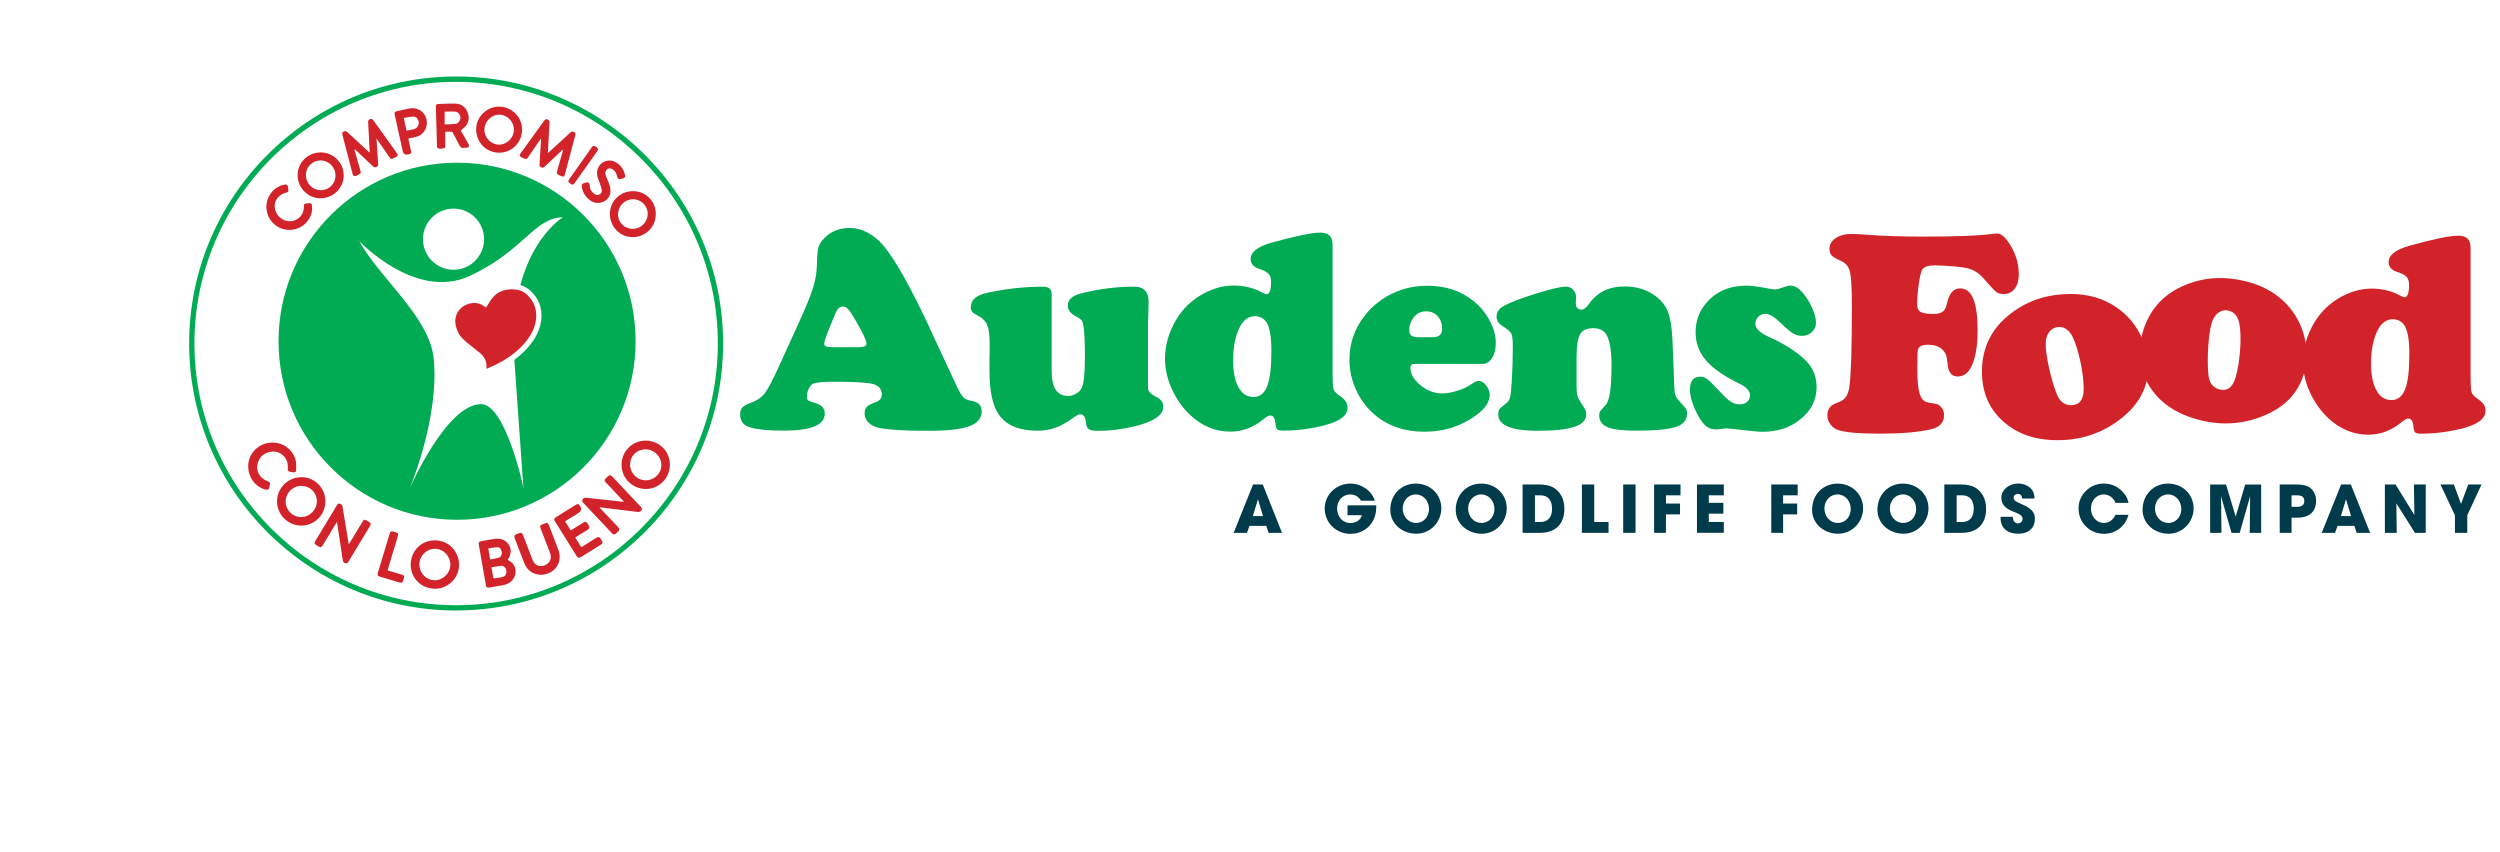 <?xml version="1.0" encoding="UTF-8"?>
<svg id="Capa_2" data-name="Capa 2" xmlns="http://www.w3.org/2000/svg" xmlns:xlink="http://www.w3.org/1999/xlink" viewBox="0 0 449.76 153.29">
  <defs>
    <style>
      .cls-1 {
        clip-path: url(#clippath);
      }

      .cls-2 {
        fill: none;
      }

      .cls-2, .cls-3, .cls-4, .cls-5, .cls-6, .cls-7 {
        stroke-width: 0px;
      }

      .cls-3 {
        fill: #003b4c;
      }

      .cls-4 {
        fill: #00ab54;
      }

      .cls-5 {
        filter: url(#drop-shadow-1);
      }

      .cls-5, .cls-7 {
        fill: #fff;
      }

      .cls-6 {
        fill: #d12329;
      }
    </style>
    <clipPath id="clippath">
      <rect class="cls-2" x="0" y="0" width="449.76" height="153.29"/>
    </clipPath>
    <filter id="drop-shadow-1">
      <feOffset dx="0" dy="0"/>
      <feGaussianBlur result="blur" stdDeviation="5"/>
      <feFlood flood-color="#000" flood-opacity=".2"/>
      <feComposite in2="blur" operator="in"/>
      <feComposite in="SourceGraphic"/>
    </filter>
  </defs>
  <g class="cls-1">
    <g>
      <circle class="cls-5" cx="82.33" cy="61.59" r="82.33"/>
      <rect class="cls-7" x="0" y="-29.5" width="449.76" height="149.11"/>
    </g>
  </g>
  <g>
    <g>
      <path class="cls-4" d="M167.34,59.22l4.85,10.4c.46.96.85,1.59,1.16,1.89.31.3.78.5,1.41.6,1.23.19,1.85.81,1.85,1.88,0,1.25-.75,2.15-2.26,2.7-1.51.55-3.97.82-7.4.82-3.87,0-6.74-.16-8.6-.49-.86-.15-1.54-.47-2.04-.94-.51-.47-.76-1.04-.76-1.71,0-.51.13-.91.4-1.19.27-.28.76-.54,1.48-.78.8-.27,1.21-.74,1.21-1.39,0-1.15-.69-1.82-2.08-2.03-1.49-.21-3.59-.31-6.29-.31-2.28,0-3.64.14-4.08.41-.27.17-.51.48-.72.92-.21.45-.31.87-.31,1.28,0,.38.07.62.22.73.15.11.62.3,1.43.55,1.04.31,1.57.92,1.57,1.85,0,2.04-2.44,3.06-7.32,3.06-2.77,0-4.81-.19-6.11-.57-1.2-.36-1.8-1.15-1.8-2.36,0-.53.13-.94.4-1.23.26-.29.74-.56,1.43-.8,1.11-.39,1.96-.95,2.53-1.66.57-.71,1.39-2.23,2.45-4.56l3.62-7.94c1.34-2.91,2.23-5.09,2.68-6.54.45-1.45.69-2.86.71-4.25.02-1.47.11-2.5.27-3.07.16-.57.53-1.13,1.09-1.68,1.18-1.2,2.69-1.8,4.52-1.8,1.73,0,3.38.68,4.96,2.03,2.19,1.85,5.38,7.23,9.55,16.16ZM149.46,62.46h5.03c.92,0,1.39-.21,1.39-.62,0-.57-.64-1.95-1.93-4.16-.58-1.01-1.03-1.69-1.34-2.03-.31-.34-.63-.51-.98-.51-.62,0-1.13.57-1.54,1.72-.07.15-.32.76-.74,1.82-.72,1.75-1.08,2.79-1.08,3.13,0,.43.39.64,1.18.64Z"/>
      <path class="cls-4" d="M189.2,52.85v13.92c0,2.98.98,4.47,2.95,4.47.5,0,.98-.14,1.46-.42.48-.28.81-.63,1-1.04.38-.82.57-2.65.57-5.5s-.09-4.73-.28-5.75c-.07-.43-.19-.74-.36-.94-.17-.2-.5-.42-.98-.68-.98-.51-1.46-1.16-1.46-1.95,0-1.06.84-1.8,2.52-2.21,3.18-.79,6.33-1.18,9.43-1.18,1.73,0,2.59.92,2.59,2.75,0,.19,0,.57-.03,1.16-.03.82-.06,1.82-.08,3v11.33c0,.58.5,1.11,1.49,1.59.84.41,1.26,1.01,1.26,1.8,0,1.54-1.82,2.73-5.47,3.57-2.14.5-4.21.74-6.22.74-.82,0-1.38-.09-1.68-.28-.3-.19-.48-.56-.53-1.1-.09-1.06-.41-1.59-.98-1.59-.21,0-.39.05-.57.14-.17.09-.69.44-1.57,1.04-1.73,1.18-3.59,1.77-5.57,1.77-3.29,0-5.61-.95-6.96-2.85-1.15-1.59-1.72-4.27-1.72-8.04,0-1.4,0-2.6.03-3.6v-1.18c0-1.47-.13-2.56-.4-3.25-.27-.69-.75-1.24-1.45-1.63-.67-.34-1.09-.62-1.27-.82s-.27-.49-.27-.85c0-1.3.98-2.17,2.95-2.59,3.36-.74,6.71-1.1,10.07-1.1,1.01,0,1.52.43,1.52,1.28Z"/>
      <path class="cls-4" d="M239.74,43.96v23.45c0,1.34.06,2.19.17,2.57.11.38.42.74.94,1.1.62.43,1.03.81,1.25,1.13.21.33.32.72.32,1.18,0,1.37-1.38,2.41-4.14,3.13-2.48.63-4.97.95-7.45.95-.55,0-.9-.08-1.07-.24-.16-.16-.27-.55-.32-1.17-.09-.87-.39-1.31-.92-1.31-.29,0-.74.26-1.36.77-1.75,1.42-3.69,2.13-5.83,2.13-2.65,0-5.04-.98-7.17-2.95-1.25-1.18-2.26-2.54-3.03-4.08-1.03-2-1.54-4.03-1.54-6.09,0-2.41.67-4.74,2-6.99,1.23-2.07,2.91-3.66,5.03-4.78,1.78-.92,3.54-1.39,5.27-1.39,1.99,0,3.77.45,5.34,1.34.26.14.46.21.62.21.55,0,.82-.74.82-2.21,0-.63-.15-1.12-.45-1.45-.3-.33-.83-.62-1.61-.86-1.08-.34-1.62-.94-1.62-1.8,0-1.25,1.24-2.23,3.72-2.93,4.38-1.22,7.32-1.82,8.81-1.82s2.21.7,2.21,2.11ZM225.8,56.88c-1.11,0-1.99.59-2.65,1.77-.87,1.58-1.31,3.65-1.31,6.22,0,2.33.42,4.08,1.26,5.27.6.86,1.41,1.28,2.44,1.28,1.11,0,1.92-.65,2.43-1.94.5-1.29.76-3.38.76-6.25,0-2.64-.3-4.39-.9-5.27-.46-.68-1.14-1.04-2.03-1.08Z"/>
      <path class="cls-4" d="M266.61,65.46h-12.07c-.53,0-.8.23-.8.69,0,1.11.6,2.16,1.81,3.15,1.21.99,2.5,1.48,3.89,1.48.82,0,1.73-.16,2.74-.47,1-.32,1.83-.71,2.48-1.17.58-.41,1.04-.62,1.39-.62.45,0,.88.27,1.31.82.43.55.64,1.11.64,1.7,0,1.23-.77,2.42-2.31,3.57-2.72,2.04-5.86,3.06-9.43,3.06s-6.61-1.04-9.04-3.13c-1.18-1.03-2.16-2.27-2.93-3.72-1.01-1.93-1.52-3.97-1.52-6.11,0-2.88.87-5.46,2.62-7.76,1.51-1.99,3.42-3.47,5.75-4.44,1.75-.74,3.64-1.1,5.68-1.1,3.25,0,6.02.92,8.3,2.77,1.15.92,2.07,2.02,2.77,3.29.8,1.44,1.21,2.84,1.21,4.21,0,1.11-.23,2.03-.69,2.74-.46.71-1.06,1.07-1.8,1.07ZM255.21,60.66h2.59c1.1,0,1.64-.5,1.64-1.52,0-.92-.27-1.68-.8-2.26-.53-.58-1.22-.87-2.08-.87-.96,0-1.71.38-2.26,1.13-.51.7-.77,1.41-.77,2.13,0,.51.12.87.37,1.08s.68.31,1.3.31Z"/>
      <path class="cls-4" d="M300.87,60.86l.36,9.04c.03.68.14,1.19.32,1.52.18.33.71.95,1.58,1.87.26.27.38.66.38,1.16,0,1.13-.68,1.92-2.03,2.36-1.35.45-3.77.67-7.24.67-2.36,0-4.03-.21-5.01-.62-1.01-.43-1.52-1.12-1.52-2.08,0-.34.05-.59.15-.76.1-.16.44-.56,1.03-1.19.68-.72,1.03-3.12,1.03-7.19,0-2.36-.27-4.11-.82-5.24-.45-.91-1.27-1.36-2.47-1.36s-1.94.37-2.36,1.1c-.43.74-.64,2.07-.64,4.01v5.09c0,1.01.06,1.7.19,2.08.13.38.55,1.1,1.27,2.18.19.31.28.66.28,1.05,0,1.01-.7,1.76-2.11,2.23-1.4.48-3.6.72-6.58.72-4.76,0-7.14-.98-7.14-2.95,0-.41.07-.72.22-.94.15-.21.49-.52,1.04-.91.45-.32.73-.7.85-1.12.12-.42.23-1.45.33-3.09.12-1.95.18-4,.18-6.14,0-1.18-.09-1.96-.27-2.32-.18-.37-.7-.82-1.55-1.35-.74-.46-1.1-1.03-1.1-1.7s.3-1.25.9-1.68c.6-.44,1.83-.99,3.7-1.66,1.64-.58,3.23-1.07,4.75-1.48,1.52-.4,2.57-.6,3.13-.6.51,0,.95.19,1.3.57.35.38.53.82.53,1.34,0,.05,0,.27-.03.64-.02.14-.03.26-.03.36,0,.82.34,1.23,1.03,1.23.41,0,.85-.33,1.31-.98,1.47-2.12,3.61-3.19,6.42-3.19,2.16,0,4.01.57,5.55,1.7,1.08.8,1.83,1.75,2.26,2.84.43,1.09.69,2.68.8,4.79Z"/>
      <path class="cls-4" d="M314.23,51.39c.86,0,2.25.19,4.19.57.39.07.72.1.98.1.29,0,.86-.15,1.7-.46.39-.15.73-.23,1-.23.79,0,1.58.51,2.39,1.52.65.8,1.18,1.69,1.59,2.65.41.96.62,1.79.62,2.49s-.24,1.25-.72,1.71c-.48.45-1.08.68-1.8.68-.6,0-1.13-.15-1.61-.44-.47-.29-1.23-.93-2.27-1.93-1.1-1.06-2-1.59-2.72-1.59-.48,0-.89.18-1.25.53-.35.35-.53.77-.53,1.25,0,.84.8,1.63,2.41,2.36,2.89,1.3,5.11,2.72,6.65,4.26,1.3,1.3,1.95,2.89,1.95,4.78,0,2.38-1.04,4.37-3.13,5.96-1.8,1.39-4,2.08-6.6,2.08-.67,0-1.88-.11-3.65-.33-1.66-.19-2.59-.28-2.8-.28-.22,0-.48.03-.77.08-.5.07-.86.1-1.08.1-.8,0-1.44-.21-1.9-.62-.7-.63-1.35-1.63-1.95-2.99-.6-1.36-.9-2.53-.9-3.51,0-1.58.62-2.36,1.85-2.36.48,0,.92.16,1.32.47.4.32,1.25,1.16,2.53,2.53.7.75,1.28,1.27,1.75,1.55s.96.42,1.49.42c.57,0,1.02-.15,1.36-.45.34-.3.51-.7.51-1.19,0-.77-.66-1.47-1.98-2.11-2.76-1.35-4.75-2.75-5.97-4.19s-1.84-3.1-1.84-4.98c0-2.04.62-3.79,1.88-5.27,1.78-2.11,4.21-3.16,7.29-3.16Z"/>
    </g>
    <g>
      <path class="cls-6" d="M347.93,47.75c-1.18,0-1.91.3-2.18.9-.21.45-.4,1.32-.58,2.62-.18,1.3-.27,2.48-.27,3.54,0,.63.21,1.07.62,1.31.41.24,1.18.36,2.31.36.75,0,1.31-.14,1.67-.41.36-.27.61-.74.74-1.39.39-1.87,1.2-2.8,2.41-2.8,2.09,0,3.13,2.5,3.13,7.5,0,3.17-.45,5.5-1.36,6.99-.55.91-1.3,1.36-2.26,1.36-1.01,0-1.59-.68-1.75-2.03-.09-.87-.19-1.49-.32-1.85-.13-.36-.37-.7-.73-1.03-.57-.53-1.39-.8-2.47-.8-.77,0-1.29.14-1.57.41s-.39.8-.36,1.57c0,.14,0,.93-.03,2.39,0,2.96.31,4.77.92,5.42.21.26.42.42.63.5.21.08.77.18,1.68.32.45.07.82.3,1.13.69s.46.85.46,1.36c0,1.32-.77,2.17-2.31,2.54-2.23.53-5.35.8-9.37.8-3.53,0-5.96-.21-7.29-.62-.6-.19-1.09-.53-1.46-1.03-.38-.5-.57-1.04-.57-1.64,0-.75.27-1.36.82-1.82.14-.1.61-.32,1.41-.64.96-.38,1.53-1.25,1.72-2.62.31-2.11.46-6.91.46-14.41,0-3.24-.11-5.33-.33-6.29-.22-.96-.76-1.63-1.62-2-.86-.38-1.42-.71-1.68-.99-.27-.28-.4-.69-.4-1.22,0-.75.37-1.38,1.1-1.89.74-.5,1.64-.76,2.72-.76.68,0,1.69.05,3.01.15,2.79.22,6.13.33,10.02.33,6.22,0,10.4-.17,12.56-.51.29-.03.51-.05.67-.05.6,0,1.17.34,1.72,1.03,1.51,1.92,2.26,4.04,2.26,6.37,0,1.06-.25,1.91-.74,2.54-.5.63-1.15.95-1.95.95-.6,0-1.05-.12-1.36-.36-.31-.24-1.1-1.08-2.36-2.52-.77-.89-1.7-1.47-2.79-1.75-1.09-.27-3.11-.45-6.07-.54Z"/>
      <path class="cls-6" d="M372.57,52.89c3.13,0,5.88.81,8.24,2.44,1.7,1.16,3.06,2.68,4.08,4.55,1.06,1.95,1.59,3.99,1.59,6.11,0,3.72-1.7,6.87-5.11,9.48-3.25,2.48-6.98,3.72-11.17,3.72s-7.41-1.16-9.94-3.49c-2.47-2.26-3.7-5.21-3.7-8.84,0-4.04,1.51-7.35,4.52-9.91,3.15-2.71,6.98-4.06,11.48-4.06ZM370.52,58.83c-.75,0-1.36.28-1.81.83-.45.56-.68,1.3-.68,2.22,0,1.03.19,2.43.58,4.2.39,1.77.84,3.34,1.37,4.71.53,1.4,1.4,2.11,2.59,2.11,1.52,0,2.29-.97,2.29-2.9,0-1.44-.19-3.07-.58-4.91-.39-1.83-.85-3.32-1.4-4.47-.57-1.16-1.35-1.76-2.36-1.8Z"/>
      <path class="cls-6" d="M404.72,50.79c3.01.87,5.43,2.41,7.25,4.62,1.31,1.59,2.2,3.42,2.67,5.5.48,2.17.43,4.27-.16,6.31-1.03,3.57-3.54,6.14-7.53,7.7-3.81,1.49-7.73,1.65-11.77.5s-6.8-3.16-8.59-6.1c-1.75-2.85-2.12-6.02-1.12-9.51,1.12-3.88,3.48-6.64,7.08-8.28,3.77-1.73,7.83-1.97,12.15-.73ZM401.11,55.93c-.72-.21-1.38-.11-1.97.3-.59.41-1.01,1.06-1.27,1.95-.28.99-.48,2.39-.6,4.2-.12,1.81-.11,3.45.02,4.91.12,1.5.76,2.41,1.91,2.74,1.46.42,2.46-.3,3-2.16.4-1.38.66-3.01.8-4.87.14-1.87.1-3.43-.11-4.68-.22-1.28-.81-2.07-1.77-2.38Z"/>
      <path class="cls-6" d="M444.47,44.51v23.45c0,1.34.06,2.19.17,2.57.11.38.42.74.94,1.1.62.43,1.03.81,1.25,1.13s.32.72.32,1.18c0,1.37-1.38,2.41-4.14,3.13-2.48.63-4.97.95-7.45.95-.55,0-.9-.08-1.07-.24-.16-.16-.27-.55-.32-1.17-.09-.87-.39-1.31-.92-1.31-.29,0-.74.26-1.36.77-1.75,1.42-3.69,2.13-5.83,2.13-2.65,0-5.04-.98-7.17-2.95-1.25-1.18-2.26-2.54-3.03-4.08-1.03-2-1.54-4.03-1.54-6.09,0-2.41.67-4.74,2-6.99,1.23-2.07,2.91-3.66,5.03-4.78,1.78-.92,3.54-1.39,5.27-1.39,1.99,0,3.77.45,5.34,1.34.26.14.46.21.62.21.55,0,.82-.74.82-2.21,0-.63-.15-1.12-.45-1.45-.3-.33-.83-.62-1.61-.86-1.08-.34-1.62-.94-1.62-1.8,0-1.25,1.24-2.23,3.72-2.93,4.38-1.22,7.32-1.82,8.81-1.82s2.21.7,2.21,2.11ZM430.52,57.43c-1.11,0-1.99.59-2.65,1.77-.87,1.58-1.31,3.65-1.31,6.22,0,2.33.42,4.08,1.26,5.27.6.86,1.41,1.28,2.44,1.28,1.11,0,1.92-.65,2.43-1.94.51-1.29.76-3.38.76-6.25,0-2.64-.3-4.39-.9-5.27-.46-.68-1.14-1.04-2.03-1.08Z"/>
    </g>
    <g>
      <path class="cls-3" d="M228.23,95.86l-.42-1.26h-3.02l-.46,1.26h-2.39l3.49-8.7h1.75l3.46,8.7h-2.41ZM226.33,89.88h-.04s-.89,2.96-.89,2.96h1.82l-.89-2.96Z"/>
      <path class="cls-3" d="M247.58,91.41c0,2.34-1.72,4.63-4.64,4.63-2.57,0-4.62-2.01-4.62-4.56s2.13-4.48,4.66-4.48c1.96,0,3.86,1.33,4.35,3.08h-2.49c-.41-.72-1.08-1.13-1.92-1.13-1.4,0-2.37,1.13-2.37,2.53s.92,2.61,2.39,2.61c1.03,0,1.81-.51,2.08-1.4h-2.6v-1.78h5.17v.49Z"/>
      <path class="cls-3" d="M250.12,91.71c0-2.69,1.94-4.71,4.58-4.71s4.6,1.96,4.6,4.45-2,4.57-4.49,4.57-4.69-1.74-4.69-4.31ZM257.08,91.52c0-1.36-.98-2.57-2.37-2.57s-2.36,1.16-2.36,2.54.98,2.59,2.4,2.59,2.34-1.16,2.34-2.55Z"/>
      <path class="cls-3" d="M261.89,91.71c0-2.69,1.94-4.71,4.58-4.71s4.6,1.96,4.6,4.45-2,4.57-4.49,4.57-4.69-1.74-4.69-4.31ZM268.85,91.52c0-1.36-.98-2.57-2.37-2.57s-2.36,1.16-2.36,2.54.98,2.59,2.4,2.59,2.34-1.16,2.34-2.55Z"/>
      <path class="cls-3" d="M273.92,95.86v-8.7h2.96c1.08,0,1.94.19,2.55.53,1.23.71,2.01,2.05,2.01,3.82,0,2.87-1.69,4.35-4.41,4.35h-3.12ZM277.14,93.91c1.28,0,2.08-.8,2.08-2.39s-.79-2.41-2.07-2.41h-1.01v4.8h1Z"/>
      <path class="cls-3" d="M284.59,95.86v-8.7h2.22v6.75h2.57v1.95h-4.8Z"/>
      <path class="cls-3" d="M292.02,95.86v-8.7h2.22v8.7h-2.22Z"/>
      <path class="cls-3" d="M297.58,95.86v-8.7h4.75v1.95h-2.62v1.48h2.53v1.95h-2.53v3.32h-2.13Z"/>
      <path class="cls-3" d="M305.29,95.86v-8.7h4.83v1.95h-2.7v1.35h2.62v1.95h-2.62v1.49h2.7v1.95h-4.83Z"/>
      <path class="cls-3" d="M318.66,95.86v-8.7h4.75v1.95h-2.62v1.48h2.53v1.95h-2.53v3.32h-2.13Z"/>
      <path class="cls-3" d="M326,91.71c0-2.69,1.94-4.71,4.58-4.71s4.6,1.96,4.6,4.45-2,4.57-4.49,4.57-4.69-1.74-4.69-4.31ZM332.95,91.52c0-1.36-.98-2.57-2.37-2.57s-2.36,1.16-2.36,2.54.98,2.59,2.4,2.59,2.34-1.16,2.34-2.55Z"/>
      <path class="cls-3" d="M337.76,91.71c0-2.69,1.94-4.71,4.58-4.71s4.6,1.96,4.6,4.45-2,4.57-4.49,4.57-4.69-1.74-4.69-4.31ZM344.72,91.52c0-1.36-.98-2.57-2.37-2.57s-2.36,1.16-2.36,2.54.98,2.59,2.4,2.59,2.34-1.16,2.34-2.55Z"/>
      <path class="cls-3" d="M349.79,95.86v-8.7h2.96c1.08,0,1.94.19,2.55.53,1.23.71,2.01,2.05,2.01,3.82,0,2.87-1.69,4.35-4.41,4.35h-3.12ZM353.01,93.91c1.28,0,2.08-.8,2.08-2.39s-.79-2.41-2.07-2.41h-1.01v4.8h1Z"/>
      <path class="cls-3" d="M363.81,89.7c-.09-.62-.35-.85-.79-.85-.41,0-.76.29-.76.68,0,.52.47.75,1.42,1.16,1.92.82,2.4,1.52,2.4,2.66,0,1.68-1.15,2.67-3.03,2.67s-3.14-.99-3.14-2.86v-.19h2.21c.01.72.36,1.19.92,1.19.46,0,.83-.36.83-.83,0-.69-.96-1-1.75-1.32-1.42-.58-2.07-1.33-2.07-2.46,0-1.48,1.43-2.56,3.03-2.56.58,0,1.08.13,1.54.36.93.48,1.38,1.18,1.39,2.34h-2.2Z"/>
      <path class="cls-3" d="M380.59,90.47c-.38-.95-1.2-1.52-2.1-1.52-1.39,0-2.33,1.19-2.33,2.54s.96,2.59,2.34,2.59c.88,0,1.63-.49,2.09-1.47h2.33c-.54,2.09-2.34,3.42-4.4,3.42-1.21,0-2.35-.42-3.24-1.31-.94-.92-1.34-2.02-1.34-3.34,0-2.3,1.99-4.38,4.48-4.38,1.2,0,2.16.33,3.03,1.07.82.71,1.32,1.5,1.47,2.4h-2.33Z"/>
      <path class="cls-3" d="M385.46,91.71c0-2.69,1.94-4.71,4.58-4.71s4.6,1.96,4.6,4.45-2,4.57-4.49,4.57-4.69-1.74-4.69-4.31ZM392.42,91.52c0-1.36-.98-2.57-2.37-2.57s-2.36,1.16-2.36,2.54.98,2.59,2.4,2.59,2.34-1.16,2.34-2.55Z"/>
      <path class="cls-3" d="M404.74,95.86l.07-6.51-.02-.02-1.86,6.54h-1.47l-1.88-6.59.07,6.59h-2.04v-8.7h2.86l1.73,5.73h.02l1.7-5.73h2.87v8.7h-2.04Z"/>
      <path class="cls-3" d="M410.13,95.86v-8.7h2.94c.93-.01,1.62.12,2.08.33.94.43,1.53,1.43,1.53,2.61,0,1.61-.89,3.03-3.39,3.03h-1.03v2.73h-2.13ZM413.21,91.18c.89,0,1.34-.31,1.34-1.05s-.43-1.02-1.42-1.02h-.87v2.07h.95Z"/>
      <path class="cls-3" d="M423.98,95.86l-.42-1.26h-3.02l-.46,1.26h-2.39l3.49-8.7h1.75l3.46,8.7h-2.41ZM422.07,89.88h-.04s-.89,2.96-.89,2.96h1.82l-.89-2.96Z"/>
      <path class="cls-3" d="M434.46,95.86l-3.34-5.31.06,5.31h-2.13v-8.7h1.92l3.39,5.5-.09-5.5h2.13v8.7h-1.93Z"/>
      <path class="cls-3" d="M441.65,95.86v-3.16l-2.6-5.54h2.41l1.29,3.49,1.3-3.49h2.39l-2.57,5.54v3.16h-2.22Z"/>
    </g>
  </g>
  <g>
    <circle class="cls-7" cx="82.18" cy="61.64" r="47.6"/>
    <circle class="cls-4" cx="82.23" cy="61.39" r="32.12"/>
    <path class="cls-4" d="M82.06,109.83c-26.49,0-48.03-21.55-48.03-48.03S55.57,13.76,82.06,13.76s48.03,21.55,48.03,48.03-21.55,48.03-48.03,48.03ZM82.06,14.72c-25.96,0-47.08,21.12-47.08,47.08s21.12,47.08,47.08,47.08,47.08-21.12,47.08-47.08S108.02,14.72,82.06,14.72Z"/>
    <g>
      <path class="cls-6" d="M97.28,24.98c-.33.48-.67.96-1,1.45-.44.64-.87,1.28-1.31,1.91-.2.29-.34.33-.66.19-.16-.07-.31-.14-.46-.22-.39-.19-.44-.38-.19-.73.64-.9,1.29-1.79,1.94-2.68.77-1.06,1.54-2.13,2.31-3.2.15-.21.32-.3.56-.22.25.08.4.24.39.53-.08,1.35-.15,2.7-.22,4.05-.02.47-.05.93-.07,1.47.28-.25.52-.46.75-.67,1.09-1,2.18-1.99,3.26-2.99.22-.2.42-.28.7-.12.24.14.29.32.22.58-.48,1.78-.95,3.56-1.42,5.34-.15.56-.3,1.12-.45,1.68-.12.43-.29.51-.7.32-.14-.06-.27-.13-.41-.2-.34-.17-.41-.3-.3-.67.33-1.18.67-2.37,1.01-3.55.03-.09.05-.19.01-.32-.1.09-.21.18-.3.27-1,.93-1.99,1.86-2.98,2.8-.19.18-.36.22-.59.1-.22-.1-.32-.25-.31-.49.07-1.13.14-2.26.21-3.39.03-.4.05-.8.08-1.2-.02-.01-.04-.02-.06-.03Z"/>
      <path class="cls-6" d="M67.74,24.99c.03.49.06.99.09,1.48.07,1.03.13,2.06.21,3.09.02.25-.11.38-.32.48-.24.12-.42.07-.6-.1-1.04-.99-2.09-1.97-3.13-2.95-.06-.05-.12-.1-.23-.13.03.13.06.25.09.38.33,1.17.67,2.35,1,3.52.1.34.04.47-.27.63-.17.08-.34.17-.52.24-.33.14-.51.06-.61-.3-.24-.89-.47-1.78-.7-2.67-.38-1.44-.75-2.88-1.13-4.33-.07-.25-.11-.48.17-.65.28-.16.49-.1.72.11,1.25,1.16,2.51,2.31,3.76,3.47.06.06.13.11.24.19-.02-.53-.04-1.01-.07-1.48-.07-1.32-.14-2.64-.21-3.96-.01-.23.03-.42.25-.53.3-.15.5-.11.7.17,1.4,1.96,2.8,3.92,4.2,5.87.27.38.22.57-.2.77-.85.4-.81.45-1.36-.35-.63-.93-1.27-1.85-1.91-2.77-.04-.06-.09-.12-.14-.18-.02,0-.04.01-.05.02Z"/>
      <path class="cls-6" d="M120.51,83.61c0,2.41-1.92,4.35-4.32,4.36-2.43,0-4.37-1.94-4.37-4.37,0-2.41,1.93-4.33,4.34-4.33,2.44,0,4.36,1.92,4.36,4.34ZM113.36,83.55c0,1.59,1.25,2.86,2.82,2.86,1.55,0,2.8-1.22,2.8-2.74,0-1.55-1.27-2.83-2.83-2.83-1.59,0-2.79,1.17-2.79,2.72Z"/>
      <path class="cls-6" d="M78.23,105.91c-2.46-.01-4.35-1.92-4.35-4.35,0-2.32,1.81-4.35,4.33-4.35,2.7,0,4.44,2.22,4.38,4.53-.07,2.28-2.01,4.19-4.35,4.18ZM75.45,101.56c0,1.55,1.23,2.82,2.75,2.83,1.53,0,2.81-1.27,2.82-2.81,0-1.54-1.25-2.84-2.75-2.85-1.56,0-2.82,1.26-2.82,2.83Z"/>
      <path class="cls-6" d="M54.2,85.85c-2.4,0-4.37,1.97-4.36,4.36,0,2.4,1.97,4.35,4.37,4.35,2.38,0,4.34-1.97,4.33-4.36,0-2.43-1.92-4.36-4.35-4.36ZM54.17,93.02c-1.54,0-2.77-1.23-2.77-2.77,0-1.59,1.26-2.84,2.84-2.84,1.55,0,2.77,1.23,2.76,2.77,0,1.55-1.3,2.84-2.84,2.84Z"/>
      <path class="cls-6" d="M112.23,90.23c-.49-.52-.97-1.03-1.46-1.55-.6-.64-1.2-1.27-1.8-1.91-.25-.27-.25-.46.02-.72.14-.13.27-.27.42-.39.27-.23.45-.22.7.04.8.84,1.6,1.69,2.4,2.54.9.96,1.8,1.91,2.71,2.87.17.19.37.36.21.65-.14.26-.42.38-.74.34-1.93-.24-3.86-.47-5.79-.71-.32-.04-.65-.08-1.06-.14.14.16.21.26.3.35,1.03,1.09,2.07,2.19,3.1,3.28.24.26.24.47-.02.73-.14.13-.28.26-.42.39-.24.21-.44.21-.66-.02-1.01-1.06-2.01-2.13-3.02-3.2-.72-.76-1.43-1.52-2.15-2.28-.17-.18-.3-.37-.18-.61.12-.24.34-.37.62-.35,1.15.12,2.29.25,3.44.38,1.11.12,2.23.24,3.34.36.01-.02.02-.04.04-.06Z"/>
      <path class="cls-6" d="M60.57,93.96c-.44.74-.89,1.47-1.33,2.21-.39.64-.78,1.29-1.17,1.93-.24.39-.4.43-.78.2-.15-.09-.29-.17-.44-.27-.28-.18-.33-.37-.15-.66,1.31-2.17,2.62-4.34,3.93-6.51.12-.2.27-.3.5-.24.25.06.43.21.48.48.12.71.24,1.42.36,2.13.25,1.51.49,3.02.74,4.53,0,.03.03.05.07.12.07-.11.13-.2.18-.29.76-1.25,1.51-2.5,2.27-3.75.23-.38.38-.41.76-.19.14.08.28.16.41.25.32.2.37.39.17.73-.7,1.16-1.4,2.32-2.1,3.47-.59.97-1.17,1.94-1.75,2.91-.12.21-.25.41-.53.34-.28-.07-.47-.24-.52-.55-.15-1.04-.32-2.08-.47-3.12-.19-1.24-.37-2.47-.56-3.71-.02,0-.04,0-.07-.01Z"/>
      <path class="cls-6" d="M91.33,100.72c.24.16.49.28.69.45,1.12.96.94,2.79-.35,3.65-.49.33-1.05.44-1.61.53-.67.12-1.34.23-2.01.35-.4.07-.57-.04-.64-.43-.42-2.42-.85-4.83-1.27-7.25-.08-.45.04-.59.5-.67.75-.13,1.5-.27,2.25-.39.97-.15,1.85.03,2.49.83.68.84.65,1.94-.05,2.92ZM88.81,104.08c.44-.07.89-.14,1.33-.22.11-.02.22-.04.32-.07.49-.15.72-.59.62-1.18-.08-.48-.5-.87-.96-.82-.56.06-1.12.18-1.7.28.11.65.22,1.27.33,1.89,0,.04.03.07.06.12ZM88.21,100.65c.5-.1,1-.16,1.47-.3.43-.12.66-.58.59-1.03-.07-.52-.36-.89-.79-.87-.54.02-1.08.13-1.64.2.11.63.2,1.2.3,1.77.01.07.04.13.07.24Z"/>
      <path class="cls-6" d="M93.93,23.32c-.02,2.33-1.85,4.16-4.15,4.15-2.35-.02-4.14-1.88-4.12-4.27.02-2.18,1.94-4.04,4.13-4.02,2.3.02,4.15,1.88,4.13,4.14ZM92.45,23.31c0-1.44-1.21-2.67-2.62-2.68-1.46,0-2.69,1.25-2.68,2.73,0,1.45,1.21,2.66,2.64,2.66,1.44,0,2.67-1.25,2.67-2.71Z"/>
      <path class="cls-6" d="M117.98,38.54c0,2.29-1.85,4.12-4.17,4.12-2.29,0-4.12-1.88-4.09-4.25.02-2.07,1.69-4.01,4.15-4.02,2.49,0,4.17,2.03,4.11,4.16ZM113.83,41.17c1.49,0,2.7-1.22,2.69-2.71,0-1.46-1.19-2.63-2.67-2.61-1.48.01-2.67,1.23-2.66,2.73,0,1.46,1.17,2.6,2.64,2.59Z"/>
      <path class="cls-6" d="M57.71,27.42c-2.31,0-4.16,1.81-4.17,4.09,0,2.28,1.85,4.16,4.11,4.16,2.32,0,4.18-1.84,4.18-4.14,0-2.26-1.86-4.11-4.12-4.11ZM57.72,34.21c-1.5-.01-2.7-1.24-2.68-2.75,0-1.44,1.18-2.59,2.62-2.6,1.49,0,2.71,1.23,2.7,2.74-.01,1.46-1.18,2.62-2.63,2.61Z"/>
      <path class="cls-6" d="M80.1,23.68c0,.88,0,1.68,0,2.48,0,.44-.07.53-.51.56-.15,0-.3.03-.45.03-.38,0-.52-.13-.53-.52-.03-1.12-.06-2.25-.09-3.37-.04-1.19-.07-2.38-.11-3.58-.01-.44.09-.57.52-.58,1.01-.02,2.03-.09,3.04-.06,1.04.03,1.77.61,2.15,1.57.38.95.23,1.85-.48,2.62-.22.23-.48.42-.75.64.42.73.84,1.47,1.27,2.22.05.1.11.19.16.29.15.32-.01.59-.36.6-.19,0-.39-.01-.57.02-.36.07-.55-.1-.7-.41-.39-.77-.81-1.52-1.21-2.28-.09-.17-.19-.25-.39-.23-.34.02-.68,0-.99,0ZM79.99,22.39c.68-.03,1.31-.03,1.94-.1.51-.06.9-.6.9-1.13,0-.49-.39-1.03-.89-1.07-.66-.06-1.33-.01-1.95-.01v2.31Z"/>
      <path class="cls-6" d="M97.27,103.4c-1.32-.02-2.43-.78-2.93-2.04-.59-1.51-1.17-3.02-1.75-4.54-.15-.39-.06-.57.33-.72.16-.06.32-.12.48-.18.36-.13.54-.05.68.31.39,1,.77,2,1.15,3,.2.52.39,1.05.61,1.57.32.74.93,1.11,1.66,1.03.78-.09,1.41-.62,1.57-1.33.09-.41-.03-.79-.17-1.17-.54-1.41-1.09-2.82-1.63-4.23-.18-.47-.11-.61.37-.79.12-.05.24-.09.37-.14.42-.16.58-.1.74.32.42,1.08.83,2.16,1.25,3.25.15.39.3.78.45,1.18.76,2.01-.37,4.02-2.49,4.42-.23.04-.46.06-.68.09Z"/>
      <path class="cls-6" d="M101.67,93.8c.34.54.67,1.07,1.01,1.62.33-.2.64-.39.96-.59.44-.28.88-.56,1.33-.83.32-.2.5-.15.71.16.48.73.56.86-.27,1.34-.64.37-1.26.78-1.92,1.19.37.58.72,1.16,1.09,1.75.81-.5,1.6-.97,2.36-1.48.94-.62.92-.33,1.35.34.18.27.12.49-.16.66-1.22.77-2.45,1.53-3.67,2.29-.3.18-.5.13-.7-.19-.82-1.32-1.65-2.64-2.47-3.95-.47-.76-.94-1.51-1.42-2.27-.25-.4-.22-.57.17-.81,1.17-.73,2.35-1.46,3.52-2.19.39-.24.54-.21.79.18q.5.78-.3,1.28c-.79.49-1.58.99-2.39,1.49Z"/>
      <path class="cls-6" d="M44.65,83.97c-.06-2.13,1.59-4.05,3.79-4.31,2.58-.31,4.4,1.43,4.79,3.31.11.54.05,1.11.04,1.67,0,.26-.23.36-.45.34-.3-.03-.6-.07-.87-.19-.11-.04-.19-.3-.18-.45.07-.9-.12-1.7-.77-2.34-.75-.73-1.66-.92-2.64-.65-1.03.29-1.72.97-2,2.01-.36,1.33.3,2.59,1.61,3.14.68.29.65.28.53,1.01-.09.57-.33.7-.91.52-1.72-.52-2.93-2.19-2.93-4.08Z"/>
      <path class="cls-6" d="M56.16,37.43c0,1.94-1.59,3.67-3.57,3.9-2.18.25-4.12-1.14-4.58-3.28-.47-2.2.98-4.42,3.17-4.84.38-.07.57.05.64.43,0,.02,0,.04,0,.06.13.91.09.82-.61,1.04-1.18.36-1.91,1.46-1.78,2.58.14,1.28,1.14,2.29,2.35,2.46,1.46.2,2.88-.89,2.88-2.5,0-.59.06-.64.65-.7.08,0,.16,0,.24-.02.38-.05.55.07.58.45.01.14,0,.28,0,.42Z"/>
      <path class="cls-6" d="M73.46,24.95c.16.72.31,1.4.46,2.08.12.52.05.64-.47.75q-.82.19-1.01-.64c-.48-2.18-.96-4.35-1.44-6.53-.08-.37.02-.52.38-.6.74-.16,1.48-.33,2.23-.49,1.17-.25,2.34.28,2.88,1.31.55,1.07.35,2.37-.5,3.18-.4.38-.88.58-1.41.68-.37.07-.74.16-1.12.25ZM73.14,23.52c.43-.09.83-.18,1.23-.26.08-.02.16-.04.23-.07.46-.17.78-.68.73-1.16-.06-.59-.41-1.05-.96-1.05-.57,0-1.13.15-1.73.24.18.8.34,1.53.5,2.3Z"/>
      <path class="cls-6" d="M107.43,36.51c-.78-.03-1.52-.52-2.09-1.28-.37-.49-.59-1.04-.68-1.65-.05-.37.04-.51.39-.63.69-.24,1-.28,1.07.61.04.58.36,1.03.85,1.35.29.19.6.23.91.05.3-.17.46-.46.39-.78-.1-.45-.24-.91-.41-1.34-.23-.57-.47-1.13-.45-1.76.04-1.76,1.91-2.77,3.44-1.85.88.52,1.38,1.32,1.61,2.3.06.24-.04.46-.31.54-.09.03-.17.06-.26.08-.49.14-.76.14-.89-.48-.09-.42-.27-.79-.61-1.08-.36-.3-.77-.39-1.08-.2-.33.21-.49.61-.36,1.06.1.33.24.66.37.98.26.62.52,1.23.51,1.93-.02,1.22-.96,2.16-2.4,2.16Z"/>
      <path class="cls-6" d="M69.72,102.61c.8.24,1.58.48,2.35.71.11.03.21.06.32.09.25.08.34.27.3.52,0,.03-.02.06-.03.09-.25.92-.28.94-1.19.66-1.04-.32-2.09-.63-3.13-.94-.39-.12-.48-.29-.37-.67.71-2.36,1.42-4.73,2.14-7.09.11-.37.28-.45.66-.35.13.04.27.08.4.12.44.13.53.29.4.73-.28.93-.56,1.86-.84,2.79-.33,1.1-.66,2.2-1.01,3.35Z"/>
      <path class="cls-6" d="M107.61,26.88c-.05.1-.09.23-.17.33-1.36,1.92-2.72,3.84-4.08,5.76-.21.3-.37.32-.68.11-.06-.04-.12-.08-.17-.12-.31-.22-.34-.37-.12-.7.49-.71.99-1.41,1.49-2.11.86-1.22,1.73-2.44,2.59-3.66.13-.18.3-.32.5-.21.24.13.54.24.63.59Z"/>
      <path class="cls-6" d="M87.06,67.04c0-.43.01-.84,0-1.26-.03-.76-.36-1.37-.93-1.85-.66-.55-1.34-1.08-2.02-1.61-.89-.7-1.73-1.45-2.2-2.51-.61-1.4-.72-2.8.18-4.12.96-1.43,3.03-2.05,4.57-1.39.24.1.45.26.65.37.29-.44.55-.92.89-1.35.9-1.12,2.1-1.67,3.53-1.74,1.29-.07,2.49.19,3.45,1.1,1.3,1.25,1.92,2.79,1.76,4.6-.17,1.97-1.12,3.57-2.4,5-1.85,2.07-4.19,3.42-6.73,4.46-.26.11-.54.2-.75.29Z"/>
    </g>
    <g>
      <circle class="cls-7" cx="81.59" cy="43.03" r="5.5"/>
      <path class="cls-7" d="M64.6,43.35s10.14,10.78,19.86,6.31,11.63-10.5,16.81-10.57c0,0-10.14,6.03-8.72,25.88s1.63,23.05,1.63,23.05c.07-.28-3.26-15.39-7.66-15.32-6.31.1-12.84,15.25-12.84,15.25,0,0,5.46-12.91,4.33-23.54-.79-7.41-9.68-14.33-13.4-21.06Z"/>
    </g>
    <g>
      <path class="cls-6" d="M87.06,67.04c0-.43.01-.84,0-1.26-.03-.76-.36-1.37-.93-1.85-.66-.55-1.34-1.08-2.02-1.61-.89-.7-1.73-1.45-2.2-2.51-.61-1.4-.72-2.8.18-4.12.96-1.43,3.03-2.05,4.57-1.39.24.1.45.26.65.37.29-.44.55-.92.89-1.35.9-1.12,2.1-1.67,3.53-1.74,1.29-.07,2.49.19,3.45,1.1,1.3,1.25,1.92,2.79,1.76,4.6-.17,1.97-1.12,3.57-2.4,5-1.85,2.07-4.19,3.42-6.73,4.46-.26.11-.54.2-.75.29Z"/>
      <path class="cls-7" d="M86.58,67.74v-1.1c0-.28,0-.56,0-.84-.02-.59-.27-1.1-.76-1.5-.56-.47-1.14-.92-1.72-1.37l-.29-.23c-.86-.67-1.81-1.49-2.34-2.69-.75-1.72-.67-3.26.22-4.58,1.08-1.61,3.4-2.31,5.15-1.57.11.05.21.1.31.16,0,0,0,0,0-.01.2-.33.41-.66.66-.98.96-1.19,2.26-1.83,3.87-1.92,1.61-.08,2.85.32,3.81,1.24,1.43,1.37,2.07,3.05,1.9,4.99-.16,1.86-.96,3.54-2.52,5.28-1.69,1.88-3.88,3.34-6.9,4.59-.19.08-.38.15-.56.21l-.86.32ZM85.33,54.51c-1.09,0-2.24.54-2.85,1.44-.72,1.06-.76,2.23-.14,3.67.44,1,1.29,1.73,2.05,2.32l.29.23c.59.46,1.17.92,1.74,1.39.69.58,1.07,1.34,1.1,2.2,0,.19,0,.39,0,.58.03-.01.06-.02.09-.03,2.88-1.19,4.97-2.57,6.56-4.34,1.41-1.58,2.14-3.08,2.28-4.72.14-1.64-.4-3.05-1.61-4.22-.75-.72-1.77-1.04-3.09-.97-1.35.07-2.39.58-3.18,1.56-.22.27-.41.58-.6.88-.09.14-.18.29-.27.43l-.25.38-.39-.23c-.07-.04-.14-.08-.21-.13-.12-.08-.25-.16-.39-.22-.35-.15-.74-.22-1.14-.22Z"/>
    </g>
  </g>
</svg>